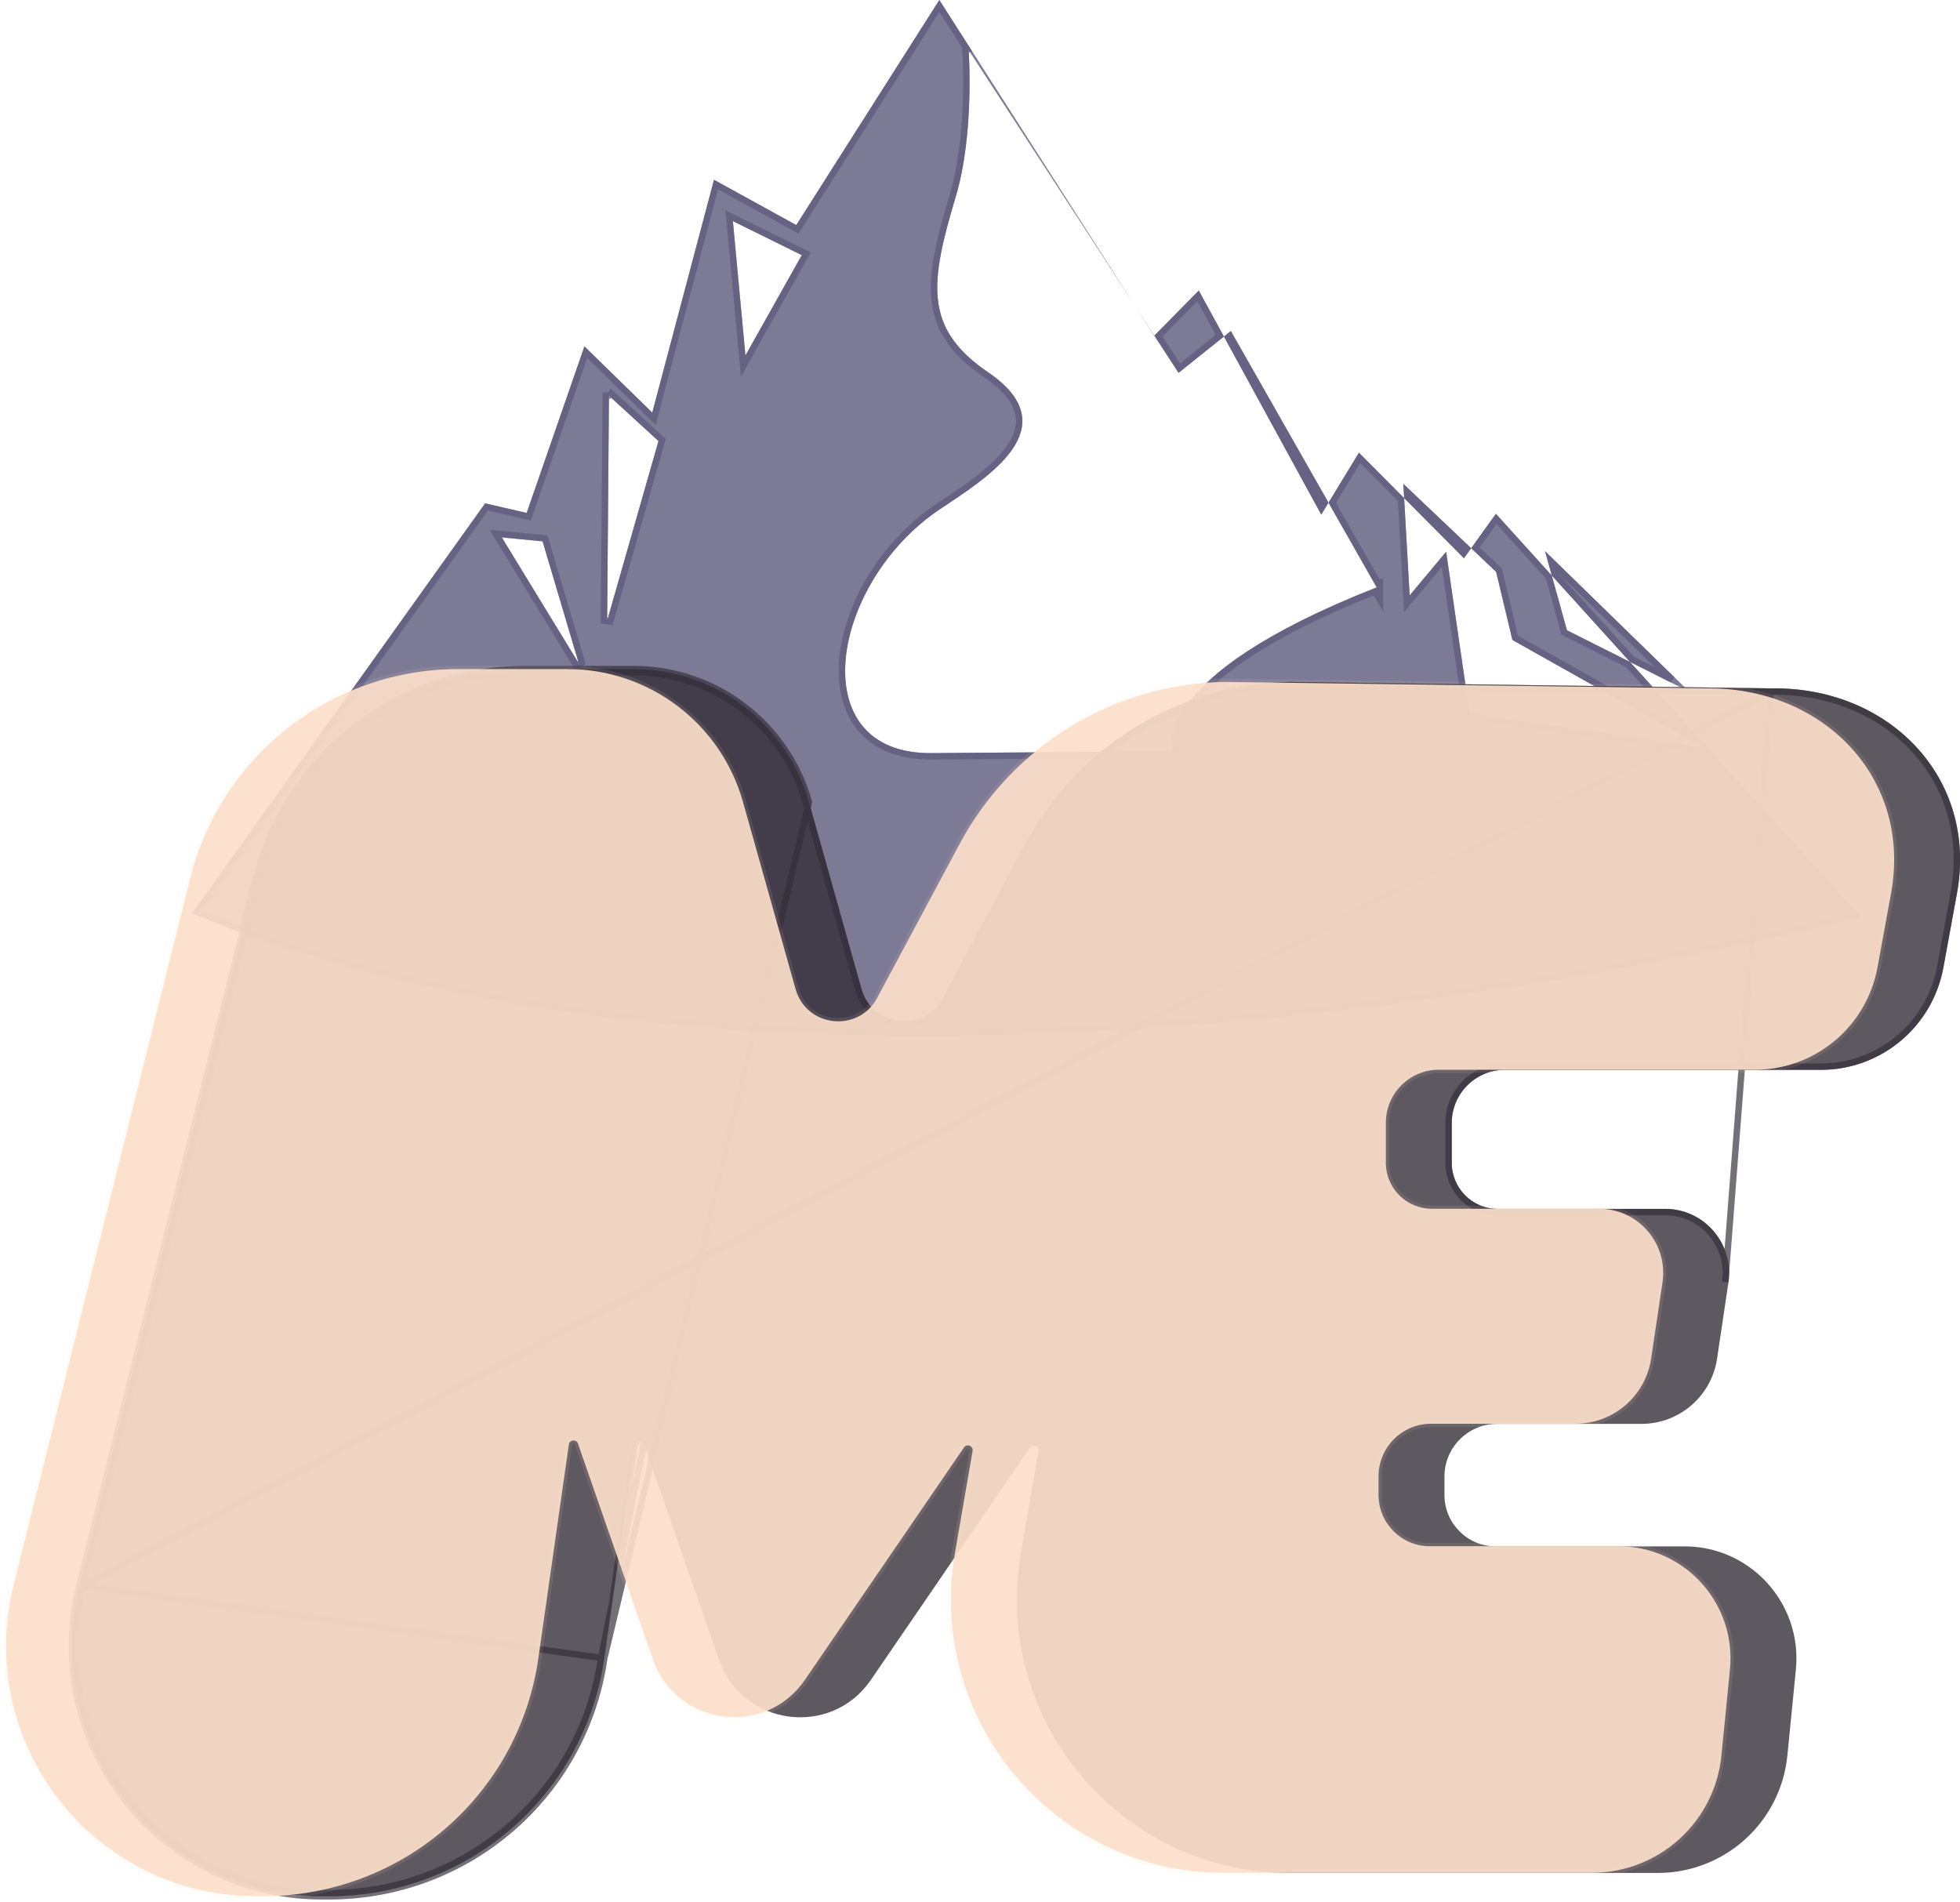 <svg width="305" height="296" viewBox="0 0 305 296" fill="none" xmlns="http://www.w3.org/2000/svg">
<g clip-path="url(#clip0_189_491)">
<g filter="url(#filter0_b_189_491)">
<path fill-rule="evenodd" clip-rule="evenodd" d="M29.912 142.125L75.496 78.327L81.955 79.819L90.945 53.896L101.499 64.209L111.104 27.974L123.91 35.023L146.171 0L179.601 52.255L186.544 45.206L205.604 80.08L211.467 70.438L227.81 86.868L232.78 79.949L289.551 142.666C289.551 142.666 132.249 184.702 29.93 142.125H29.912ZM78.084 83.623L90.07 103.242L84.431 84.238L78.084 83.623ZM214.241 91.418L191.532 51.509L183.398 58.018L150.732 7.795C150.732 7.795 151.681 20.775 148.722 30.622C144.738 43.956 143.659 51.043 153.729 57.906C166.516 66.596 153.338 74.485 146.209 79.278C129.159 90.747 124.729 117.341 144.906 117.192L182.486 116.912C182.486 116.912 178.28 105.517 214.241 91.4V91.418ZM240.43 85.786L243.836 98.076L262.878 107.643L240.449 85.786H240.43ZM218.373 75.268L219.36 92.649L225.037 85.861L228.685 110.981L265.279 116.408L235.349 99.587L232.817 88.994L218.373 75.287V75.268ZM114.045 34.408L115.999 55.313L124.766 39.704L114.045 34.408ZM94.761 61.561L94.482 96.584L102.467 68.629L94.761 61.58V61.561Z" fill="#5C577B" fill-opacity="0.79"/>
<path d="M82.427 79.982L91.159 54.804L101.15 64.567L101.763 65.166L101.983 64.337L111.423 28.72L123.669 35.461L124.08 35.688L124.332 35.291L146.173 0.93L150.525 7.733L150.233 7.832L150.233 7.832L150.233 7.834L150.234 7.84L150.236 7.867C150.237 7.891 150.24 7.927 150.243 7.975C150.249 8.071 150.258 8.214 150.268 8.399C150.288 8.77 150.313 9.312 150.334 9.993C150.377 11.356 150.403 13.275 150.337 15.501C150.205 19.961 149.704 25.616 148.243 30.478L148.242 30.479C146.256 37.13 144.954 42.333 145.458 46.747C145.97 51.226 148.327 54.83 153.447 58.319L153.447 58.319C156.592 60.456 158.05 62.484 158.463 64.346C158.873 66.195 158.276 68.002 157.029 69.765C155.779 71.531 153.911 73.201 151.887 74.74C150.262 75.975 148.561 77.108 147.025 78.131C146.649 78.382 146.283 78.626 145.93 78.863L145.93 78.863C137.288 84.676 131.83 94.324 131.099 102.547C130.733 106.664 131.549 110.476 133.812 113.259C136.084 116.054 139.751 117.73 144.909 117.692L182.49 117.412L183.202 117.406L182.957 116.742L182.957 116.742L182.956 116.741L182.956 116.74L182.955 116.739L182.953 116.73C182.948 116.716 182.941 116.692 182.933 116.658C182.915 116.589 182.891 116.478 182.872 116.329C182.832 116.031 182.809 115.574 182.887 114.975C183.042 113.78 183.603 111.994 185.279 109.749C188.615 105.28 196.357 99.007 214.012 92.027L214.741 93.308V91.418V91.4V90.666L214.453 90.779L207.313 78.232L211.563 71.243L218.012 77.726L218.86 92.677L218.932 93.94L219.743 92.97L224.703 87.04L228.19 111.053L228.244 111.421L228.612 111.476L265.206 116.903L265.302 116.622L288.627 142.391C288.361 142.459 288.031 142.544 287.637 142.643C286.462 142.94 284.725 143.37 282.477 143.903C277.981 144.968 271.442 146.442 263.275 148.079C246.942 151.352 224.098 155.273 198.06 157.864C146.159 163.03 81.642 162.904 30.689 141.898L75.709 78.889L81.843 80.306L82.28 80.407L82.427 79.982ZM253.345 103.413L263.874 115.045L235.784 99.258L233.303 88.878L233.269 88.733L233.161 88.631L229.592 85.244L232.825 80.744L241.024 89.802L243.354 98.21L243.414 98.423L243.612 98.523L253.345 103.413ZM228.271 85.369L227.748 86.097L218.989 77.29L218.945 76.519L228.271 85.369ZM260.213 105.745L253.961 102.603L241.924 89.306L241.399 87.411L260.213 105.745ZM206.153 78.215L205.627 79.079L191.099 52.496L191.388 52.265L206.153 78.215ZM186.428 46.036L189.819 52.24L183.517 57.283L180.269 52.289L186.428 46.036ZM78.132 83.125L77.134 83.029L77.657 83.884L89.644 103.503L90.55 103.1L84.91 84.096L84.814 83.773L84.479 83.741L78.132 83.125ZM114.266 33.959L113.464 33.563L113.547 34.454L115.501 55.36L115.65 56.955L116.435 55.558L125.202 39.949L125.46 39.489L124.987 39.256L114.266 33.959ZM95.099 61.211L94.78 61.559L94.261 61.557L94.261 61.561L93.982 96.58L94.963 96.722L102.948 68.766L103.033 68.469L102.805 68.26L95.099 61.211Z" stroke="#5C577B" stroke-opacity="0.68"/>
</g>
<g filter="url(#filter1_b_189_491)">
<path d="M302.413 150.574L304.535 138.974C307.811 120.94 293.832 106.785 275.553 107.121L200.765 106.114C183.51 106.431 167.763 116.054 159.592 131.309L146.748 155.292C143.826 160.756 135.729 159.88 134.054 153.893L125.883 124.819C122.439 112.567 111.29 104.118 98.595 104.118H81.583C61.834 104.118 44.616 117.583 39.833 136.773L12.378 246.654C6.235 271.253 24.793 295.086 50.107 295.086H51.187C72.853 295.086 91.001 279.309 94.035 258.049C95.99 244.323 97.944 230.672 98.781 224.797C98.893 224.033 99.954 223.94 100.196 224.667L111.867 258.235C115.478 268.604 129.326 270.469 135.524 261.406L160.262 225.264C160.708 224.611 161.732 225.021 161.602 225.804L158.866 241.619C154.38 267.653 174.371 291.45 200.727 291.45H257.982C268.406 291.45 277.136 283.524 278.141 273.136L279.462 259.783C280.467 249.526 272.426 240.631 262.133 240.631H232.743C228.35 240.631 224.776 237.05 224.776 232.649V229.758C224.776 225.245 228.443 221.571 232.947 221.571H255.432C261.314 221.571 266.321 217.263 267.196 211.426L268.964 199.565C269.858 193.541 265.204 188.114 259.118 188.114H233.059C229.113 188.114 225.911 184.907 225.911 180.953V174.743C225.911 170.174 229.615 166.481 234.157 166.481H283.371C292.715 166.481 300.719 159.786 302.413 150.574Z" fill="#342E38" fill-opacity="0.79"/>
<path d="M275.563 107.621L275.555 107.621L275.547 107.621L200.766 106.614C183.696 106.931 168.117 116.452 160.032 131.545L147.189 155.528C147.189 155.528 147.189 155.528 147.189 155.528C144.054 161.389 135.369 160.448 133.572 154.028L125.401 124.954C122.018 112.917 111.065 104.618 98.595 104.618H81.583C62.064 104.618 45.046 117.926 40.318 136.894L40.318 136.894L12.863 246.775M275.563 107.621L12.863 246.775M275.563 107.621C293.575 107.29 307.254 121.208 304.043 138.884L301.921 150.483C301.921 150.483 301.921 150.483 301.921 150.484C300.27 159.46 292.472 165.981 283.371 165.981H234.157C229.339 165.981 225.411 169.898 225.411 174.743V180.953C225.411 185.182 228.836 188.614 233.059 188.614H259.118C264.897 188.614 269.319 193.768 268.47 199.492L275.563 107.621ZM12.863 246.775C6.799 271.059 25.12 294.586 50.107 294.586H51.187C72.605 294.586 90.541 278.991 93.54 257.978M12.863 246.775L93.54 257.978M93.54 257.978C93.54 257.978 93.54 257.978 93.54 257.978L94.035 258.049M93.54 257.978L100.196 224.667C99.954 223.94 98.893 224.033 98.781 224.797C98.497 226.796 98.082 229.694 97.583 233.19C96.614 239.969 95.325 248.993 94.035 258.049M94.035 258.049C91.001 279.309 72.853 295.086 51.187 295.086H50.107C24.793 295.086 6.235 271.253 12.378 246.654L39.833 136.773C44.616 117.583 61.834 104.118 81.583 104.118H98.595C111.29 104.118 122.439 112.567 125.883 124.819L94.035 258.049Z" stroke="#342E38" stroke-opacity="0.68"/>
</g>
<g filter="url(#filter2_b_189_491)">
<path d="M292.157 150.574L294.279 138.974C297.555 120.94 283.576 106.785 265.297 107.121L190.509 106.114C173.254 106.431 157.507 116.054 149.336 131.309L136.492 155.292C133.57 160.756 125.473 159.88 123.798 153.893L115.627 124.819C112.183 112.567 101.034 104.118 88.339 104.118H71.327C51.578 104.118 34.36 117.583 29.577 136.773L2.122 246.636C-4.021 271.234 14.537 295.068 39.851 295.068H40.931C62.597 295.068 80.745 279.29 83.779 258.03C85.734 244.304 87.688 230.653 88.525 224.779C88.637 224.014 89.698 223.921 89.94 224.648L101.611 258.217C105.222 268.586 119.07 270.451 125.268 261.387L150.006 225.245C150.452 224.592 151.476 225.003 151.346 225.786L148.61 241.6C144.124 267.635 164.115 291.431 190.471 291.431H247.726C258.15 291.431 266.88 283.505 267.885 273.117L269.206 259.765C270.211 249.508 262.17 240.612 251.877 240.612H222.487C218.094 240.612 214.52 237.031 214.52 232.63V229.739C214.52 225.226 218.187 221.552 222.691 221.552H245.176C251.058 221.552 256.065 217.244 256.94 211.407L258.708 199.546C259.602 193.523 254.948 188.096 248.862 188.096H222.803C218.857 188.096 215.655 184.888 215.655 180.934V174.724C215.655 170.155 219.359 166.463 223.901 166.463H273.115C282.459 166.463 290.463 159.768 292.157 150.555V150.574Z" fill="#FCDFCA" fill-opacity="0.92"/>
<path d="M292.157 150.574L294.279 138.974C297.555 120.94 283.576 106.785 265.297 107.121L190.509 106.114C173.254 106.431 157.507 116.054 149.336 131.309L136.492 155.292C133.57 160.756 125.473 159.88 123.798 153.893L115.627 124.819C112.183 112.567 101.034 104.118 88.339 104.118H71.327C51.578 104.118 34.36 117.583 29.577 136.773L2.122 246.636C-4.021 271.234 14.537 295.068 39.851 295.068H40.931C62.597 295.068 80.745 279.29 83.779 258.03C85.734 244.304 87.688 230.653 88.525 224.779C88.637 224.014 89.698 223.921 89.94 224.648L101.611 258.217C105.222 268.586 119.07 270.451 125.268 261.387L150.006 225.245C150.452 224.592 151.476 225.003 151.346 225.786L148.61 241.6C144.124 267.635 164.115 291.431 190.471 291.431H247.726C258.15 291.431 266.88 283.505 267.885 273.117L269.206 259.765C270.211 249.508 262.17 240.612 251.877 240.612H222.487C218.094 240.612 214.52 237.031 214.52 232.63V229.739C214.52 225.226 218.187 221.552 222.691 221.552H245.176C251.058 221.552 256.065 217.244 256.94 211.407L258.708 199.546C259.602 193.523 254.948 188.096 248.862 188.096H222.803C218.857 188.096 215.655 184.888 215.655 180.934V174.724C215.655 170.155 219.359 166.463 223.901 166.463H273.115C282.459 166.463 290.463 159.768 292.157 150.555V150.574Z" stroke="#FCDFCA" stroke-opacity="0.1" stroke-miterlimit="10"/>
</g>
</g>
<defs>
<filter id="filter0_b_189_491" x="-1.888" y="-31.8" width="323.239" height="224.789" filterUnits="userSpaceOnUse" color-interpolation-filters="sRGB">
<feFlood flood-opacity="0" result="BackgroundImageFix"/>
<feGaussianBlur in="BackgroundImageFix" stdDeviation="15.9"/>
<feComposite in2="SourceAlpha" operator="in" result="effect1_backgroundBlur_189_491"/>
<feBlend mode="normal" in="SourceGraphic" in2="effect1_backgroundBlur_189_491" result="shape"/>
</filter>
<filter id="filter1_b_189_491" x="-20.605" y="72.319" width="357.418" height="254.568" filterUnits="userSpaceOnUse" color-interpolation-filters="sRGB">
<feFlood flood-opacity="0" result="BackgroundImageFix"/>
<feGaussianBlur in="BackgroundImageFix" stdDeviation="15.9"/>
<feComposite in2="SourceAlpha" operator="in" result="effect1_backgroundBlur_189_491"/>
<feBlend mode="normal" in="SourceGraphic" in2="effect1_backgroundBlur_189_491" result="shape"/>
</filter>
<filter id="filter2_b_189_491" x="-14.561" y="88.618" width="324.819" height="221.949" filterUnits="userSpaceOnUse" color-interpolation-filters="sRGB">
<feFlood flood-opacity="0" result="BackgroundImageFix"/>
<feGaussianBlur in="BackgroundImageFix" stdDeviation="7.5"/>
<feComposite in2="SourceAlpha" operator="in" result="effect1_backgroundBlur_189_491"/>
<feBlend mode="normal" in="SourceGraphic" in2="effect1_backgroundBlur_189_491" result="shape"/>
</filter>
<clipPath id="clip0_189_491">
<rect width="305" height="296" fill="white"/>
</clipPath>
</defs>
</svg>
